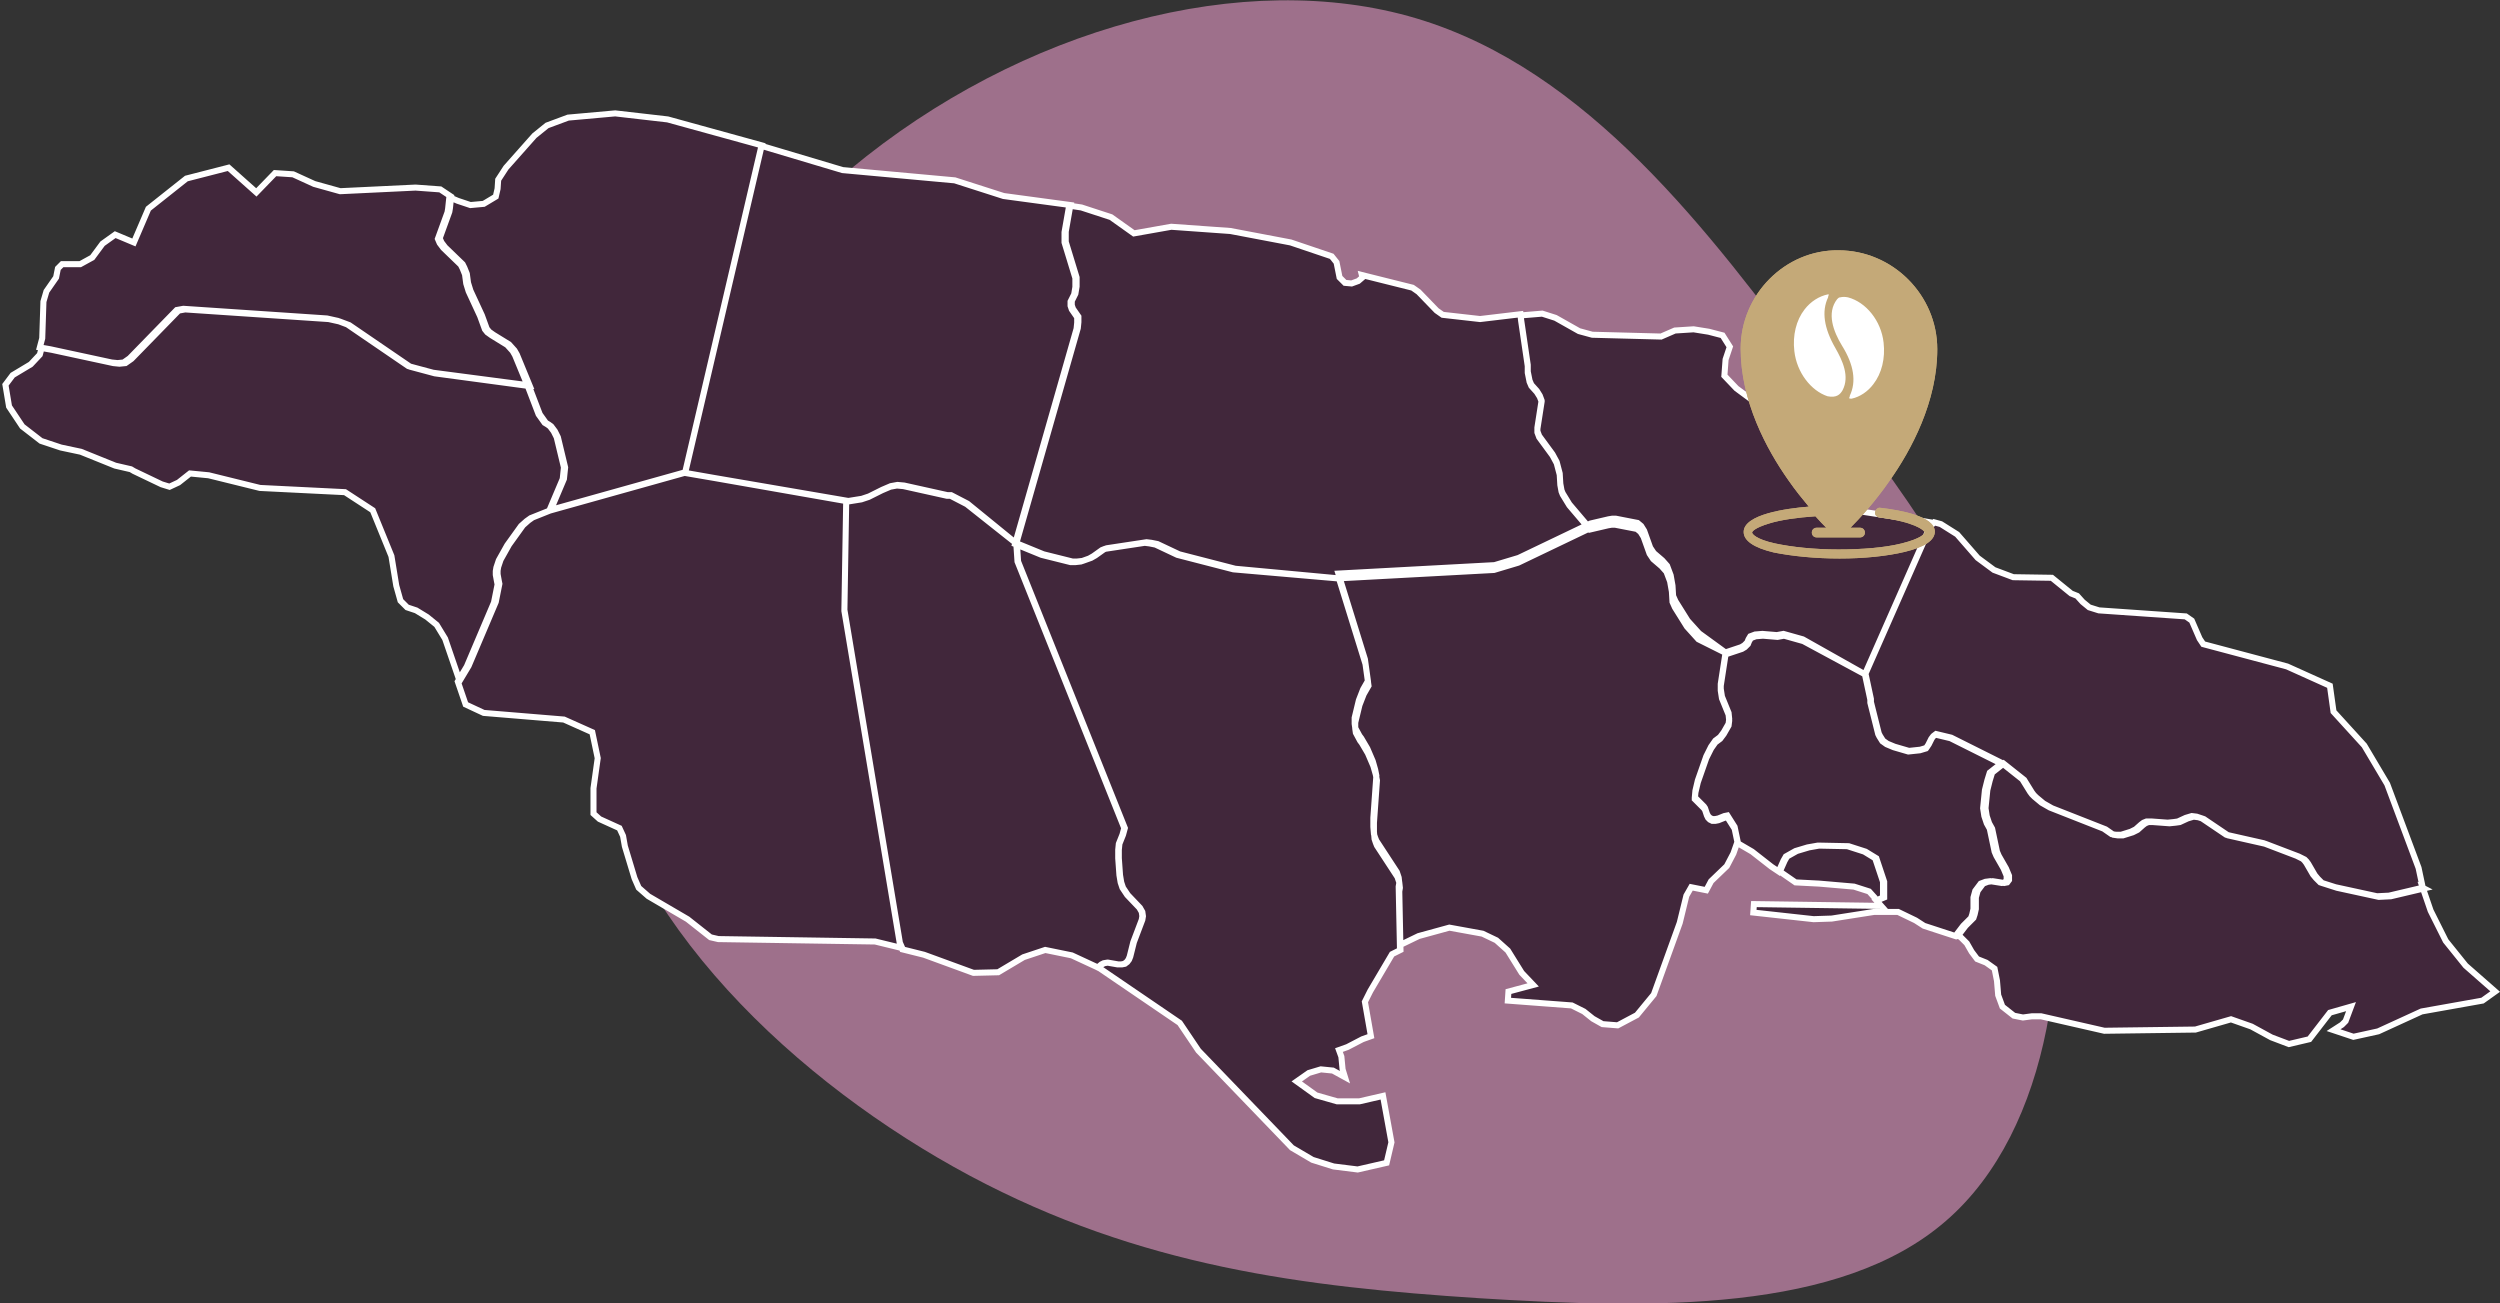 <?xml version="1.0" encoding="utf-8"?>
<!-- Generator: Adobe Illustrator 27.2.0, SVG Export Plug-In . SVG Version: 6.00 Build 0)  -->
<svg version="1.1" id="visual" xmlns="http://www.w3.org/2000/svg" xmlns:xlink="http://www.w3.org/1999/xlink" x="0px" y="0px"
	 viewBox="0 0 414.5 216.1" style="enable-background:new 0 0 414.5 216.1;" xml:space="preserve">
<rect x="0" y="0" width="414.5" height="216.1" fill="#333333" stroke="none"/>
<style type="text/css">
	.st0{fill:#9E708B;}
	.st1{fill:#41273B;stroke:#FFFFFF;stroke-miterlimit:10;}
	.st2{fill:#C4A978;}
	.st3{fill:#FFFFFF;}
</style>
<g transform="translate(504.216 187.442)">
	<path class="st0" d="M-203.3-125.5c17.5,23.5,32.4,43.6,37.9,69C-160-31-164.1-0.1-181.6,15C-199.1,30.2-230,29.6-259,27.8
		c-29-1.9-56.1-5.2-84.4-20.3c-28.4-15.2-57.9-42.3-62.9-74.3c-4.9-32.1,14.7-69.1,43.1-92.6c28.3-23.5,65.3-33.5,93.8-25
		S-220.8-149-203.3-125.5"/>
</g>
<g transform="translate(875)">
	<path id="solid" class="st1" d="M-473.3,147.2l-0.1,0l-5.5,1.3l-2,0.1l-6.9-1.5l-2.5-0.8l-0.7-0.7l-0.5-0.6l-1.1-1.9l-0.3-0.4
		l-0.3-0.3l-1-0.5l-5.5-2.1l-6.2-1.4l-4-2.7l-0.9-0.3l-0.8-0.1l-1,0.3l-1.3,0.6l-0.7,0.1l-1,0.1l-2.7-0.2l-0.8,0l-0.5,0.2l-0.4,0.3
		l-0.9,0.8l-0.8,0.4l-1.6,0.5l-0.9,0l-0.7-0.1l-1.3-0.9l-8.9-3.5l-1.4-0.8l-1.2-1l-0.4-0.4l-0.3-0.4l-1.3-2.1l-3.4-2.7l-8.4-4.2
		l-2.5-0.6l-0.4,0.3l-0.3,0.4l-0.5,1l-0.4,0.6l-1,0.3l-1.9,0.2l-2.4-0.7l-1.2-0.5l-0.7-0.5l-0.5-0.8l-0.2-0.4l-1.3-5.2l0-0.5
		l-0.9-4.2l10.8-24.5l0.6-0.6l0,0l1.1,0.3l2.7,1.7l3.4,3.9l2.7,2l3.2,1.2l6.4,0.1l3.2,2.6l1,0.4l0.9,1l1.1,0.9l1.6,0.5l14.4,1l1,0.7
		l1.3,3l0.6,0.9l13.9,3.7l7.1,3.2l0.6,4.3l5.1,5.6l3.8,6.4l5.2,13.9L-473.3,147.2L-473.3,147.2z M-565.8,111.8l0.9,4.2l0,0.5
		l1.3,5.2l0.2,0.4l0.5,0.8l0.7,0.5l1.2,0.5l2.4,0.7l1.9-0.2l1-0.3l0.4-0.6l0.5-1l0.3-0.4l0.4-0.3l2.5,0.6l8.4,4.2l-1.9,1.5l-0.4,1.3
		l-0.4,1.6l-0.3,3l0.2,1.3l0.4,1.2l0.5,0.9l0.8,3.8l0.3,0.7l1.2,2.1l0.5,1.2l0,0.7l-0.3,0.4l-0.5,0.1l-1.9-0.3l-0.8,0.1l-0.8,0.3
		l-0.9,1.2l-0.3,1.1l0,1.9l-0.2,0.9l-0.2,0.6l-1.3,1.3l-1.3,1.7l0,0l-5.2-1.7l-1.4-0.9l-2.9-1.4l-4,0l-7,1.1l-3,0.1l-10-1.1l0.1-1.4
		l21.1,0.3l-0.8-0.9l1.1-0.5l0-2.6l-1.3-3.9l-1.8-1.1l-2.8-0.9l-4.9-0.1l-1.7,0.3l-2,0.6l-1.6,0.9l-0.4,0.7l-0.8,1.8l-1.2-0.8
		l-3.2-2.5l-2.4-1.4l-0.5-2.4l-1.2-1.9l-0.5,0.1l-1,0.4l-0.5,0.1l-0.5,0l-0.4-0.2l-0.3-0.3l-0.2-0.4l-0.3-0.9l-0.2-0.3l-0.2-0.2
		l-1.3-1.3l0.1-1.1l0.4-1.7l1.4-4l0.8-1.6l0.7-1l0.4-0.3l0.4-0.3l0.3-0.4l0.3-0.4l0.8-1.4l0.1-0.8l-0.1-1l-1.1-2.7l-0.2-1.3l0-0.8
		l0.8-5.2l2.7-0.9l0.5-0.3l0.5-0.5l0.2-0.5l0.3-0.5l0.8-0.3l1.2-0.1l2.4,0.2l1.1-0.2l3.2,0.9L-565.8,111.8L-565.8,111.8z
		 M-554.4,86.7L-554.4,86.7l-0.6,0.6l-10.8,24.5l-10.3-5.8l-3.2-0.9l-1.1,0.2l-2.4-0.2l-1.2,0.1l-0.8,0.3l-0.3,0.5l-0.2,0.5
		l-0.5,0.5l-0.5,0.3l-2.7,0.9l-4.4-2.2l-1.9-2.1l-2-3.2l-0.4-0.9l-0.1-1.7l-0.3-1.7l-0.6-1.6l-0.8-0.9l-1.4-1.2l-0.6-0.9l-1-2.8
		l-0.5-0.8l-0.6-0.5l-3.6-0.7l-0.6,0l-0.6,0.1l-3,0.7l-3.4-4l-1.1-1.8l-0.2-0.5l-0.2-1.1l-0.1-1.7l-0.5-1.9l-0.7-1.3l-2.2-3
		l-0.3-0.8l0-0.6l0.7-4.5l-0.3-0.8l-0.5-0.8l-0.9-1l-0.3-0.7l-0.3-1.5l0-1.1l-1.1-7.5l-0.1-0.9l0,0l3.6-0.3l2.2,0.7l3.9,2.2l2.2,0.6
		l11.4,0.3l2.3-1l3.1-0.2l2.5,0.4l2.3,0.6l1.2,1.9l-0.7,2.1l-0.2,2.7l2,2.1l6.5,4.8l5.8,3.9l0.8,2l1.4,5.4l1,1.8l1.7,1.3l3.4,1.2
		l9.8,1.5L-554.4,86.7L-554.4,86.7z M-588.9,108.2l-0.8,5.2l0,0.8l0.2,1.3l1.1,2.7l0.1,1l-0.1,0.8l-0.8,1.4l-0.3,0.4l-0.3,0.4
		l-0.4,0.3l-0.4,0.3l-0.7,1l-0.8,1.6l-1.4,4l-0.4,1.7l-0.1,1.1l1.3,1.3l0.2,0.2l0.2,0.3l0.3,0.9l0.2,0.4l0.3,0.3l0.4,0.2l0.5,0
		l0.5-0.1l1-0.4l0.5-0.1l1.2,1.9l0.5,2.4l-0.7,2l-1.1,2.1l-2.6,2.5l-0.8,1.5l-2.5-0.5l-0.8,1.4l-1.1,4.5l-4.3,11.9l-2.8,3.4
		l-3.2,1.7l-2.5-0.2l-1.6-0.9l-1.5-1.2l-2-1l-10.6-0.8l0.1-1.5l4.1-1.1l-1.9-2l-2.3-3.7l-1.9-1.7l-2.3-1.1l-5.5-1l-5.1,1.4l-3.1,1.5
		l-0.2-9.7l0.1-0.6l-0.1-0.9l-0.3-0.9l-3.4-5.2l-0.2-0.5l-0.2-0.6l-0.1-1.2l0-1.5l0.5-7l-0.2-1l-0.4-1.4l-0.9-2.1l-1-1.7l-0.3-0.4
		l-0.7-1.3l-0.1-0.7l0-1l0.7-2.9l0.7-1.8l0.8-1.4l-0.5-3.6l-4.4-14.2l25.9-1.4l4-1.2l11.9-5.7l3-0.7l0.6-0.1l0.6,0l3.6,0.7l0.6,0.5
		l0.5,0.8l1,2.8l0.6,0.9l1.4,1.2l0.8,0.9l0.6,1.6l0.3,1.7l0.1,1.7l0.4,0.9l2,3.2l1.9,2.1L-588.9,108.2L-588.9,108.2z M-622.9,52.1
		l0.1,0.9l1.1,7.5l0,1.1l0.3,1.5l0.3,0.7l0.9,1l0.5,0.8l0.3,0.8l-0.7,4.5l0,0.6l0.3,0.8l2.2,3l0.7,1.3l0.5,1.9l0.1,1.7l0.2,1.1
		l0.2,0.5l1.1,1.8l3.4,4l-11.9,5.7l-4,1.2l-25.9,1.4l-17.3-1.5l-9.3-2.4l-3.6-1.7l-1-0.2l-0.8-0.1l-6.6,1l-0.5,0.2l-1.4,1l-0.7,0.4
		l-1.4,0.5l-0.9,0.1l-0.8,0l-4.8-1.2l-4.4-1.8l10.2-35.7l0.1-1l0-0.9l-0.9-1.3l-0.2-0.6l0-0.7l0.6-1.2l0.2-1.2l0-1.5l-1.8-5.9l0-1.7
		l0.7-4l0.1-0.4l2,0.3l4.9,1.6l3.8,2.7l6.2-1.1l9.8,0.7l10,1.9l6.8,2.3l0.8,1l0.5,2.5l0.9,0.9l1.1,0.1l1.1-0.4l0.7-0.6l-0.1-0.4
		l8.4,2.1l1,0.7l3,3.1l1,0.7l6.2,0.7L-622.9,52.1L-622.9,52.1z M-653,95.9l4.4,14.2l0.5,3.6l-0.8,1.4l-0.7,1.8l-0.7,2.9l0,1l0.1,0.7
		l0.7,1.3l0.3,0.4l1,1.7l0.9,2.1l0.4,1.4l0.2,1l-0.5,7l0,1.5l0.1,1.2l0.2,0.6l0.2,0.5l3.4,5.2l0.3,0.9l0.1,0.9l-0.1,0.6l0.2,9.7
		l-1.4,0.7l-3.6,6.1l-0.9,1.8l1,5.7l-1.4,0.5l-2.5,1.3l-1.4,0.5l0.4,1.1l0.2,2.1l0.4,1.3l-2-1.1l-2-0.2l-2,0.6l-2,1.4l3.2,2.3l3.5,1
		l3.7,0l3.9-0.9l1.4,7.7l-0.8,3.4l-4.8,1.1l-4-0.5l-3.5-1.1l-3.4-2l-15.5-16.1l-3.1-4.6l-13.5-9.2l0,0l0.6-0.5l0.4-0.2l0.6-0.1
		l1.7,0.3l0.6,0l0.5-0.1l0.4-0.3l0.3-0.4l0.2-0.5l0.6-2.4l1.4-3.7l0.1-0.6l-0.1-0.7l-0.4-0.7l-2-2.1l-0.8-1.2l-0.3-0.9l-0.2-1.2
		l-0.2-2.8l0-1.4l0.1-1l0.6-1.5l0.3-1.1l-17.7-44.2l-0.2-3l4.4,1.8l4.8,1.2l0.8,0l0.9-0.1l1.4-0.5l0.7-0.4l1.4-1l0.5-0.2l6.6-1
		l0.8,0.1l1,0.2l3.6,1.7l9.3,2.4L-653,95.9L-653,95.9z M-697.5,34l-0.1,0.4l-0.7,4l0,1.7l1.8,5.9l0,1.5l-0.2,1.2l-0.6,1.2l0,0.7
		l0.2,0.6l0.9,1.3l0,0.9l-0.1,1l-10.2,35.7l-8.1-6.6l-2.7-1.4l-0.6,0l-7.2-1.6l-1.1-0.1l-1.1,0.2l-1.4,0.6l-2.2,1.1l-1.2,0.4
		l-2.5,0.4l-26.8-4.7l12.6-53.9l0.1-0.3l13.4,4l18.6,1.7l8.1,2.6L-697.5,34L-697.5,34z M-706.5,90.1l0.2,3l17.7,44.2l-0.3,1.1
		l-0.6,1.5l-0.1,1l0,1.4l0.2,2.8l0.2,1.2l0.3,0.9l0.8,1.2l2,2.1l0.4,0.7l0.1,0.7l-0.1,0.6l-1.4,3.7l-0.6,2.4l-0.2,0.5l-0.3,0.4
		l-0.4,0.3l-0.5,0.1l-0.6,0l-1.7-0.3l-0.6,0.1l-0.4,0.2l-0.6,0.5l0,0l-0.2-0.1l-4.1-1.9l-4.4-0.9l-3.6,1.2l-4.2,2.5l-4.1,0.1l-8.2-3
		l-3.6-0.9l0,0l-0.4-0.9l-9.2-55.2l0.3-18.1l2.5-0.4l1.2-0.4l2.2-1.1l1.4-0.6l1.1-0.2l1.1,0.1l7.2,1.6l0.6,0l2.7,1.4L-706.5,90.1
		L-706.5,90.1z M-734.7,83l-0.3,18.1l9.2,55.2l0.4,0.9l0,0l-4.5-1.1l-26-0.4l-1.3-0.3l-3.8-3l-6.5-3.8l-1.6-1.4l-0.7-1.6l-1.6-5.3
		l-0.3-1.7l-0.6-1.3l-3.3-1.5l-1-0.9l0-4.2l0.7-5l-0.9-4.3l-4.7-2.1l-13.3-1.1l-3-1.4l-1.3-3.8l0,0l1.5-2.5l4.5-10.6l0.6-3l-0.1-0.5
		l-0.2-1.1l0-0.6l0.1-0.6l0.4-1.2l1.4-2.5l2.3-3.2l0.9-0.8l0.7-0.5l3-1.2l22.5-6.3L-734.7,83L-734.7,83z M-748.7,24.1l-0.1,0.3
		l-12.6,53.9l-22.5,6.3l2.2-5.2l0.2-1.9l-1.2-5l-0.5-1l-0.3-0.4l-0.3-0.4l-0.4-0.3l-0.5-0.3l-1-1.4l-1.8-4.7l-2.1-5.1l-0.4-0.7
		l-0.9-1l-2.6-1.6l-0.7-0.5l-0.4-0.5l-0.8-2.2l-1.9-4.1l-0.4-1.3l-0.2-1.5l-0.4-1l-0.3-0.6l-2.9-2.8l-0.6-0.8l-0.3-0.7l1.6-4.4
		l0.1-0.6l0.2-1.9l0,0l1.4,0.6l2.1,0.7l2.2-0.2l2-1.2l0.3-1.3l0.1-1.5l1.3-2l4.7-5.3l2.1-1.7l3.5-1.3l7.8-0.7l8.7,1L-748.7,24.1
		L-748.7,24.1L-748.7,24.1z M-787.3,64l1.8,4.7l1,1.4l0.5,0.3l0.4,0.3l0.3,0.4l0.3,0.4l0.5,1l1.2,5l-0.2,1.9l-2.2,5.2l-3,1.2
		l-0.7,0.5l-0.9,0.8l-2.3,3.2l-1.4,2.5l-0.4,1.2l-0.1,0.6l0,0.6l0.2,1.1l0.1,0.5l-0.6,3l-4.5,10.6l-1.5,2.5l0,0l-2.4-7l-1.4-2.3
		l-1.6-1.3l-1.8-1.1l-1.5-0.5l-1.1-1.1l-0.7-2.5l-0.8-4.9l-3.1-7.6l-4.6-3l-14.1-0.7l-8.5-2.1l-3.1-0.3l-1.9,1.5l-1.5,0.7l-1.3-0.4
		l-4.6-2.2l-0.5-0.3l-2.6-0.6l-5.7-2.3l-3.3-0.7l-3.3-1.1l-3.1-2.4l-2.2-3.3l-0.6-3.6l1.2-1.6l3-1.8l1.5-1.6l0.3-1.1l0,0l1.7,0.3
		l10.2,2.2l1,0.1l1-0.1l1-0.7l7.8-8l1.1-0.2l23.8,1.6l1.8,0.4l1.6,0.6l10.1,6.9l4.1,1.1L-787.3,64L-787.3,64z M-800.2,32.6l-0.2,1.9
		l-0.1,0.6l-1.6,4.4l0.3,0.7l0.6,0.8l2.9,2.8l0.3,0.6l0.4,1l0.2,1.5l0.4,1.3l1.9,4.1l0.8,2.2l0.4,0.5l0.7,0.5l2.6,1.6l0.9,1l0.4,0.7
		l2.1,5.1l-16-2.1l-4.1-1.1l-10.1-6.9l-1.6-0.6l-1.8-0.4l-23.8-1.6l-1.1,0.2l-7.8,8l-1,0.7l-1,0.1l-1-0.1l-10.2-2.2l-1.7-0.3l0,0
		l0.4-1.5l0.2-6.1l0.5-1.7l1.6-2.3l0.3-1.5l0.7-0.7l3,0l2-1.1l1.7-2.3l2.1-1.5l3.1,1.3l2.4-5.6l6.3-5l7-1.8l4.6,4.1l3.1-3.2l3,0.2
		l3.5,1.6l4.3,1.2l12.5-0.6l4.1,0.3L-800.2,32.6L-800.2,32.6z M-473.3,147.2L-473.3,147.2l1.3,3.8l2.5,5l3.3,4.1l4.9,4.3l-2.1,1.5
		l-10.1,1.8l-7.2,3.3l-4.1,0.9l-3.3-1.1l1.4-0.9l0.6-0.6l0.9-2.4l-3.5,1l-3.4,4.4l-3.4,0.8l-2.9-1.1l-3.3-1.8l-3.4-1.2l-5.9,1.7
		l-15.1,0.2l-10.5-2.4l-1.5,0l-1.5,0.2l-1.5-0.3l-1.9-1.5l-0.7-1.9l-0.2-2.4l-0.4-2l-1.4-1l-1.5-0.6l-0.9-1.2l-0.8-1.4l-1.1-1.1
		l-0.4-0.1l0,0l1.3-1.7l1.3-1.3l0.2-0.6l0.2-0.9l0-1.9l0.3-1.1l0.9-1.2l0.8-0.3l0.8-0.1l1.9,0.3l0.5-0.1l0.3-0.4l0-0.7l-0.5-1.2
		l-1.2-2.1l-0.3-0.7l-0.8-3.8l-0.5-0.9l-0.4-1.2l-0.2-1.3l0.3-3l0.4-1.6l0.4-1.3l1.9-1.5l3.4,2.7l1.3,2.1l0.3,0.4l0.4,0.4l1.2,1
		l1.4,0.8l8.9,3.5l1.3,0.9l0.7,0.1l0.9,0l1.6-0.5l0.8-0.4l0.9-0.8l0.4-0.3l0.5-0.2l0.8,0l2.7,0.2l1-0.1l0.7-0.1l1.3-0.6l1-0.3
		l0.8,0.1l0.9,0.3l4,2.7l6.2,1.4l5.5,2.1l1,0.5l0.3,0.3l0.3,0.4l1.1,1.9l0.5,0.6l0.7,0.7l2.5,0.8l6.9,1.5l2-0.1l5.5-1.3
		L-473.3,147.2L-473.3,147.2z M-563.8,149.3l-0.4-0.5l-0.9-1l-2.5-0.8l-5.8-0.5l-3.9-0.2l-2.6-1.8l0.8-1.8l0.4-0.7l1.6-0.9l2-0.6
		l1.7-0.3l4.9,0.1l2.8,0.9l1.8,1.1l1.3,3.9l0,2.6L-563.8,149.3L-563.8,149.3z"/>
</g>
<path class="st2" d="M306.3,67.9c2.2-0.2,4.2-1.3,5.5-3.2c1.7-2.2,2.5-5.1,2.1-8.1c-0.3-2.6-1.5-4.9-3.3-6.7c-1.7-1.7-4-2.8-6.3-2.8
	c-0.3,0-0.5,0-0.8,0c-2.2,0.2-4.2,1.3-5.5,3.2c-1.7,2.2-2.5,5.1-2.1,8.1c0.3,2.6,1.5,4.9,3.3,6.7c1.7,1.7,4,2.8,6.3,2.8
	C305.7,67.9,306,67.9,306.3,67.9z M311.8,84.2c-0.4-0.1-0.8,0.2-0.9,0.7c-0.1,0.4,0.2,0.8,0.7,0.9c5.7,0.7,7.5,2.1,7.5,2.5
	c0,0.2-0.6,1-3.8,1.8c-2.8,0.7-6.5,1-10.5,1s-7.7-0.4-10.5-1c-3.2-0.7-3.8-1.6-3.8-1.8c0-0.2,0.5-0.8,2.8-1.5c1.9-0.6,4.7-1,7.7-1.2
	c0.7,0.8,1.3,1.4,1.8,1.9h-1.6c-0.4,0-0.8,0.3-0.8,0.8c0,0.4,0.3,0.8,0.8,0.8h7.2c0.4,0,0.8-0.3,0.8-0.8c0-0.4-0.3-0.8-0.8-0.8h-1.6
	c1.5-1.5,4-4.2,6.5-7.8c3.6-5.1,7.9-13.1,7.9-21.8c0-9-7.4-16.4-16.4-16.4c-8.8-0.1-16.2,7.3-16.2,16.3c0,8.7,4.3,16.7,7.9,21.8
	c1.1,1.6,2.4,3.2,3.4,4.4c-3.8,0.3-10.8,1.3-10.8,4.2c0,1.4,1.6,2.6,5,3.4c3,0.6,6.8,1,10.9,1s7.9-0.4,10.8-1.1c3.3-0.8,5-1.9,5-3.4
	C320.7,85.6,315.2,84.6,311.8,84.2z M312.3,56.8c0.3,2.6-0.3,5.1-1.7,6.9c-0.9,1.2-2.2,2.1-3.6,2.4c-0.2,0-0.4,0-0.4-0.1
	c0,0,0-0.1,0.1-0.3v-0.1l0,0l0,0c1.1-2.3,0.7-5.1-1.3-8.3c-1.4-2.3-2.6-5.4-0.8-7.7c0.2-0.2,0.3-0.3,0.5-0.3c0.4-0.1,0.8-0.1,1.3,0
	C309.4,50.1,311.9,53.2,312.3,56.8z M297.5,58.2c-0.3-2.6,0.3-5.1,1.7-6.9c1-1.3,2.4-2.2,3.9-2.5c0.1,0,0.1,0,0.1,0s0,0.2-0.1,0.4
	c0,0,0,0,0,0.1c-1.1,2.3-0.7,5.1,1.2,8.4c1.2,2.1,2.4,4.7,1.2,7c-0.4,0.7-1,1.3-2.5,1C300.3,64.8,297.9,61.8,297.5,58.2z"/>
<ellipse class="st3" cx="304.8" cy="57.6" rx="7.8" ry="9.7"/>
<path class="st2" d="M306.3,67.9c2.2-0.2,4.2-1.3,5.5-3.2c1.7-2.2,2.5-5.1,2.1-8.1c-0.3-2.6-1.5-4.9-3.3-6.7c-1.7-1.7-4-2.8-6.3-2.8
	c-0.3,0-0.5,0-0.8,0c-2.2,0.2-4.2,1.3-5.5,3.2c-1.7,2.2-2.5,5.1-2.1,8.1c0.3,2.6,1.5,4.9,3.3,6.7c1.7,1.7,4,2.8,6.3,2.8
	C305.7,67.9,306,67.9,306.3,67.9z M312.3,56.8c0.3,2.6-0.3,5.1-1.7,6.9c-0.9,1.2-2.2,2.1-3.6,2.4c-0.2,0-0.4,0-0.4-0.1
	c0,0,0-0.1,0.1-0.3v-0.1l0,0l0,0c1.1-2.3,0.7-5.1-1.3-8.3c-1.4-2.3-2.6-5.4-0.8-7.7c0.2-0.2,0.3-0.3,0.5-0.3c0.4-0.1,0.8-0.1,1.3,0
	C309.4,50.1,311.9,53.2,312.3,56.8z M297.5,58.2c-0.3-2.6,0.3-5.1,1.7-6.9c1-1.3,2.4-2.2,3.9-2.5c0.1,0,0.1,0,0.1,0s0,0.2-0.1,0.4
	c0,0,0,0,0,0.1c-1.1,2.3-0.7,5.1,1.2,8.4c1.2,2.1,2.4,4.7,1.2,7c-0.4,0.7-1,1.3-2.5,1C300.3,64.8,297.9,61.8,297.5,58.2z
	 M311.8,84.2c-0.4-0.1-0.8,0.2-0.9,0.7c-0.1,0.4,0.2,0.8,0.7,0.9c5.7,0.7,7.5,2.1,7.5,2.5c0,0.2-0.6,1-3.8,1.8
	c-2.8,0.7-6.5,1-10.5,1s-7.7-0.4-10.5-1c-3.2-0.7-3.8-1.6-3.8-1.8c0-0.2,0.5-0.8,2.8-1.5c1.9-0.6,4.7-1,7.7-1.2
	c0.7,0.8,1.3,1.4,1.8,1.9h-1.6c-0.4,0-0.8,0.3-0.8,0.8c0,0.4,0.3,0.8,0.8,0.8h7.2c0.4,0,0.8-0.3,0.8-0.8c0-0.4-0.3-0.8-0.8-0.8h-1.6
	c1.5-1.5,4-4.2,6.5-7.8c3.6-5.1,7.9-13.1,7.9-21.8c0-9-7.4-16.4-16.4-16.4c-8.8-0.1-16.2,7.3-16.2,16.3c0,8.7,4.3,16.7,7.9,21.8
	c1.1,1.6,2.4,3.2,3.4,4.4c-3.8,0.3-10.8,1.3-10.8,4.2c0,1.4,1.6,2.6,5,3.4c3,0.6,6.8,1,10.9,1s7.9-0.4,10.8-1.1c3.3-0.8,5-1.9,5-3.4
	C320.7,85.6,315.2,84.6,311.8,84.2z M290.1,57.7c0-8.2,6.6-14.9,14.8-14.9s14.8,6.7,14.8,14.9c0,8.3-4.1,16-7.6,20.9
	c-3,4.2-5.9,7.3-7.2,8.4c-1.2-1.1-4.2-4.2-7.2-8.4C294.2,73.7,290.1,66,290.1,57.7z"/>
</svg>
